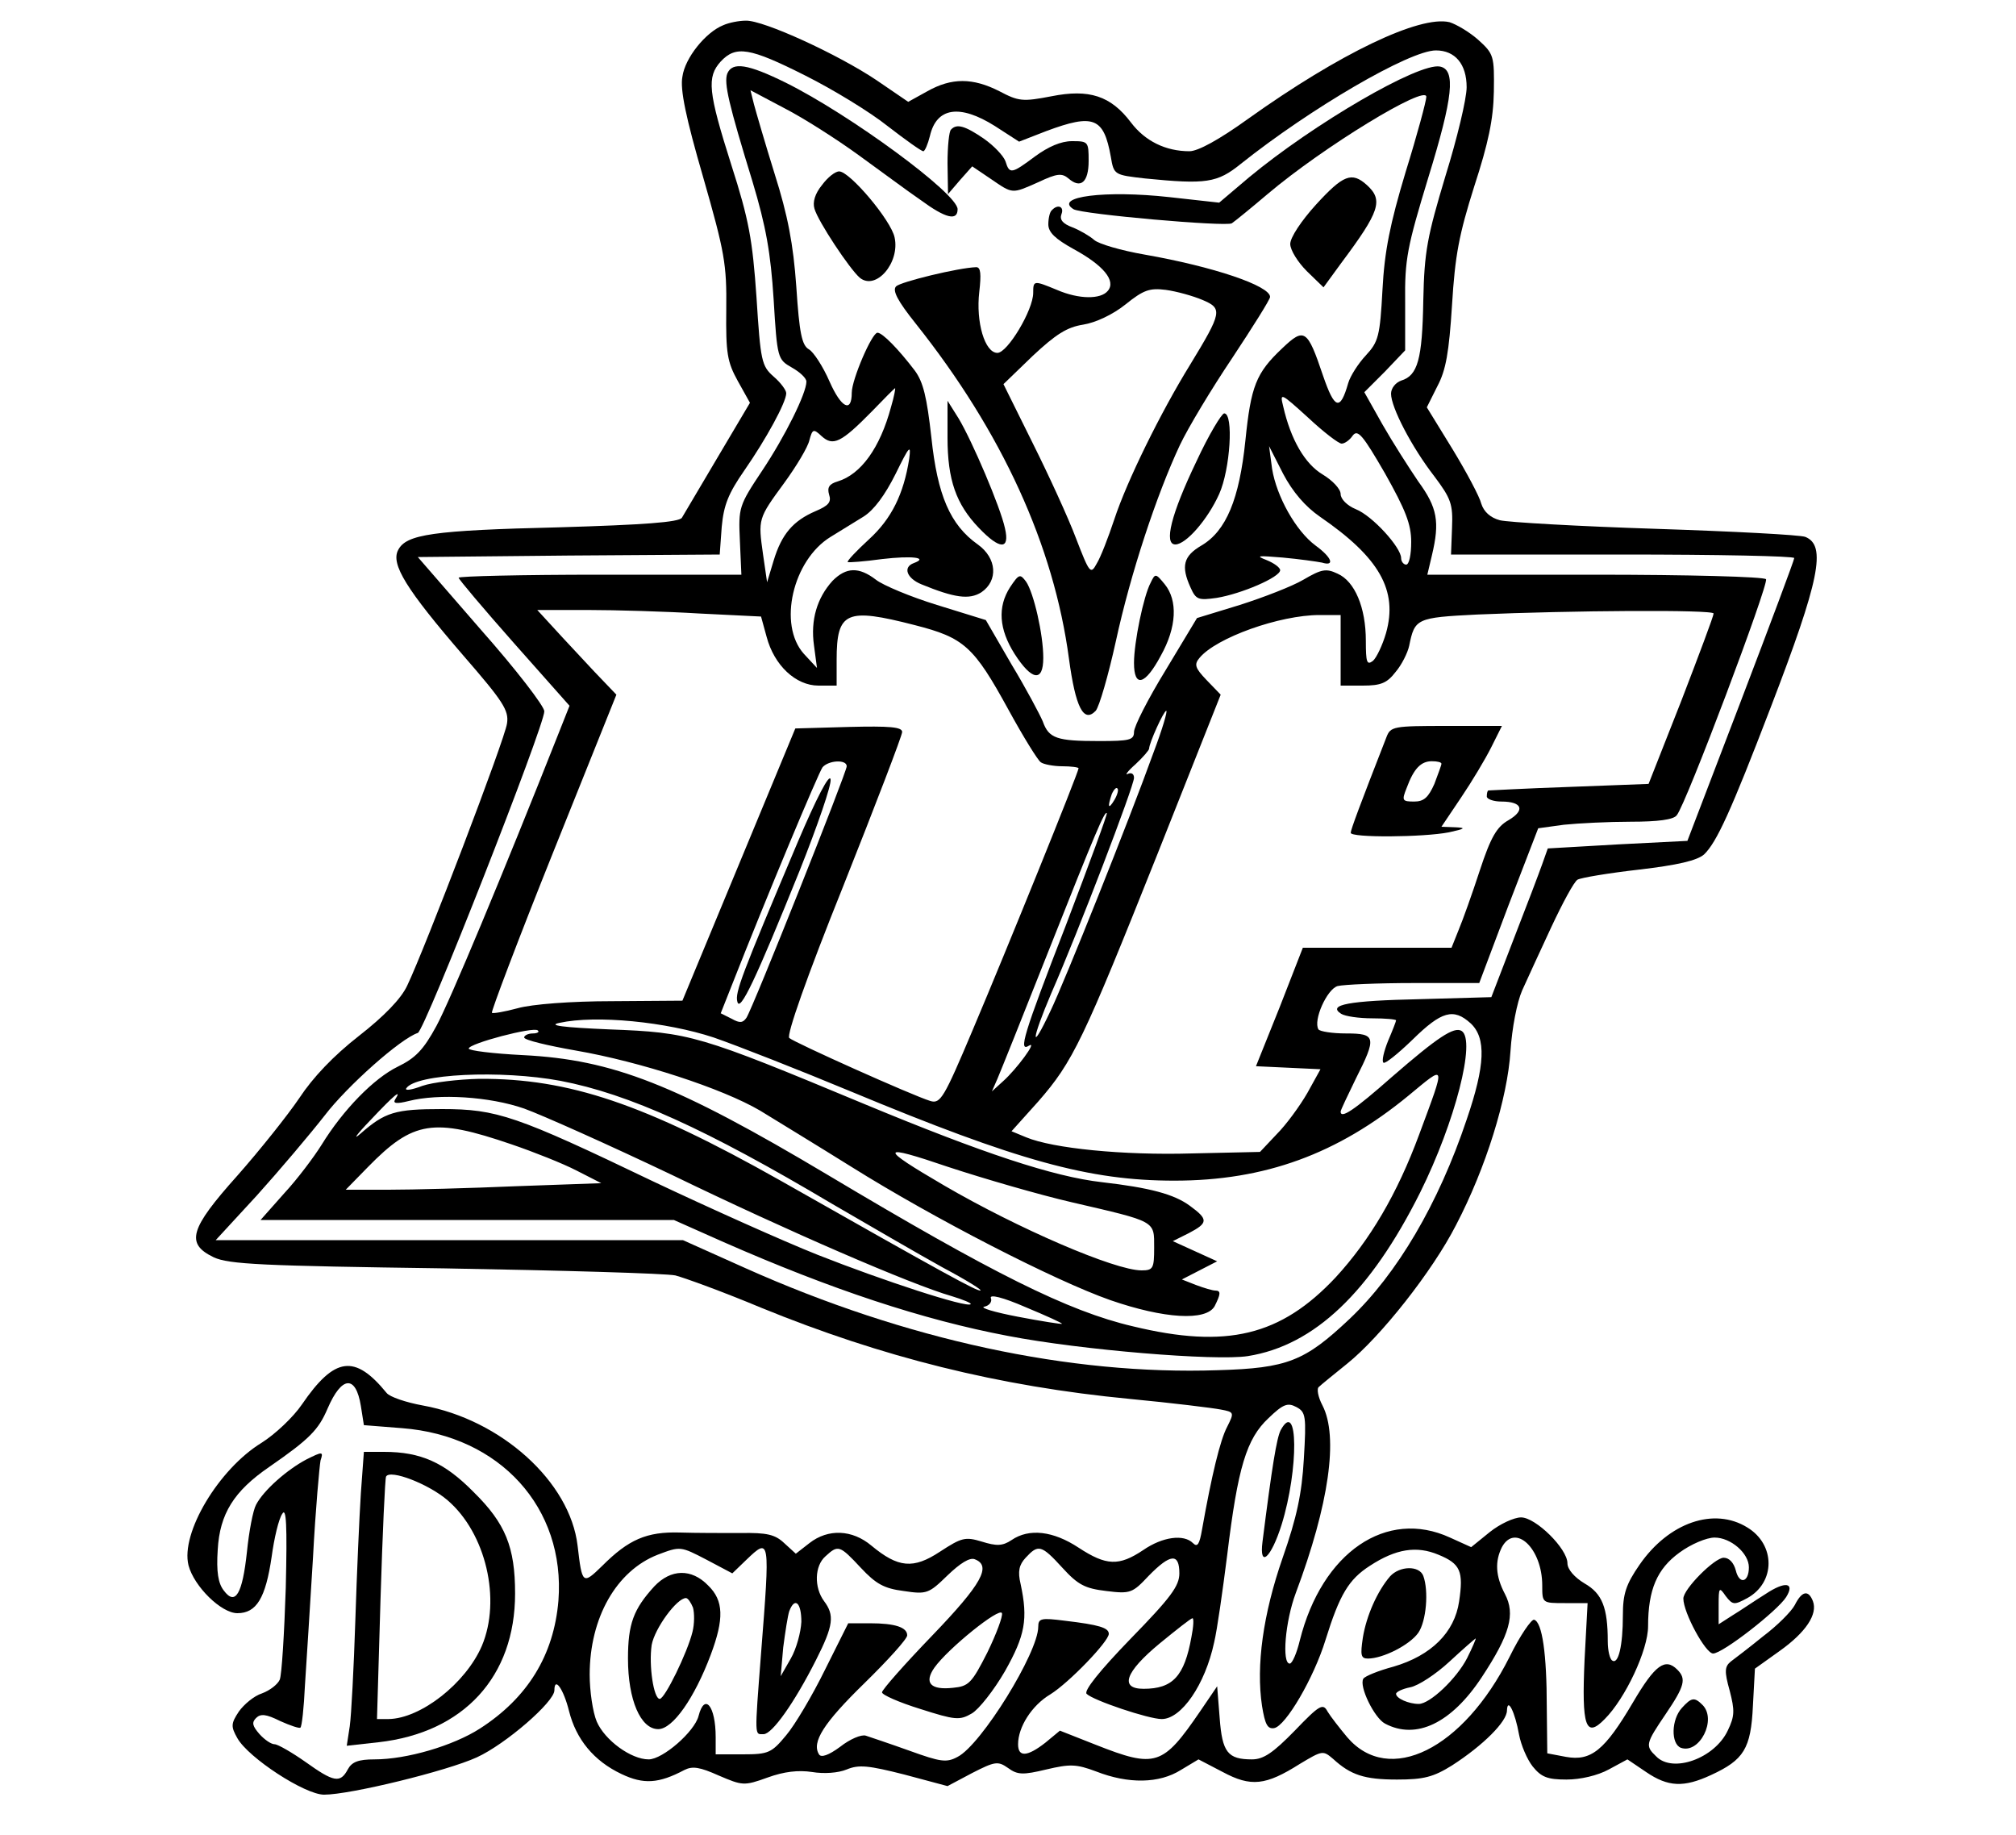 <?xml version="1.0" encoding="UTF-8" standalone="yes"?>
<svg version="1.0" xmlns="http://www.w3.org/2000/svg" width="300pt" height="273pt" viewBox="0 0 400 364" preserveAspectRatio="xMidYMid meet">
  <g transform="translate(0,364) scale(0.1,-0.1)" fill="#000000" stroke="none">
    <path d="M1435 3590 c-35 -14 -76 -65 -81 -102 -5 -25 7 -82 41 -199 43 -150
47 -173 46 -263 -1 -87 2 -104 23 -142 l24 -43 -64 -108 c-35 -59 -67 -113
-71 -120 -6 -9 -76 -14 -243 -19 -253 -6 -304 -14 -320 -45 -15 -28 16 -78
129 -209 79 -91 91 -109 87 -135 -4 -31 -163 -447 -198 -520 -12 -26 -46 -61
-96 -100 -50 -39 -91 -82 -118 -123 -23 -34 -78 -103 -123 -154 -95 -106 -103
-135 -47 -162 30 -14 96 -17 458 -22 233 -4 439 -10 458 -14 19 -5 96 -33 170
-64 240 -98 471 -156 732 -181 84 -8 165 -18 180 -21 27 -5 27 -6 13 -34 -14
-26 -31 -97 -50 -204 -5 -29 -9 -36 -18 -27 -18 18 -60 13 -99 -14 -48 -32
-73 -31 -128 5 -50 33 -98 39 -133 15 -18 -12 -30 -12 -59 -3 -33 10 -40 8
-83 -20 -53 -35 -83 -32 -136 12 -38 32 -86 34 -123 5 l-27 -21 -23 21 c-18
17 -34 21 -87 20 -35 0 -89 0 -120 1 -66 2 -102 -14 -154 -66 -39 -38 -40 -37
-49 40 -15 127 -152 250 -307 278 -33 6 -66 17 -72 25 -63 77 -103 72 -168
-23 -17 -25 -53 -59 -80 -76 -85 -52 -161 -179 -145 -243 11 -42 65 -95 97
-95 38 0 56 30 68 112 5 37 14 75 21 85 8 14 10 -21 7 -147 -3 -91 -8 -173
-12 -182 -4 -9 -19 -21 -35 -27 -16 -5 -36 -22 -46 -36 -16 -24 -16 -30 -3
-53 22 -39 134 -112 172 -112 52 0 244 47 303 74 57 26 154 110 154 133 0 28
18 3 29 -41 14 -56 49 -99 104 -125 44 -21 74 -19 125 8 16 8 30 6 68 -11 47
-20 50 -21 97 -4 33 12 61 15 88 11 24 -4 52 -2 69 5 24 10 43 8 114 -10 l86
-23 49 26 c45 23 51 24 71 10 19 -14 30 -14 76 -3 47 11 59 11 99 -4 64 -25
125 -24 168 3 l35 21 48 -25 c56 -30 85 -27 153 16 45 27 46 27 66 10 35 -32
62 -41 127 -41 53 0 72 5 109 28 62 40 109 87 109 109 1 27 16 -3 24 -48 4
-21 16 -49 27 -63 17 -21 29 -26 67 -26 28 0 62 8 84 20 l37 20 37 -25 c44
-30 75 -31 129 -6 65 30 79 52 83 137 l4 74 49 35 c52 37 76 73 66 99 -9 23
-22 20 -36 -8 -7 -13 -35 -41 -63 -62 -27 -22 -56 -44 -64 -50 -12 -10 -13
-19 -2 -58 10 -39 10 -50 -4 -79 -26 -55 -109 -85 -142 -51 -22 21 -21 25 19
84 38 56 41 70 23 88 -24 24 -44 10 -88 -65 -56 -95 -83 -117 -133 -108 l-37
7 -1 92 c0 105 -9 168 -25 173 -5 2 -28 -31 -49 -74 -92 -183 -239 -256 -322
-159 -15 18 -33 41 -39 51 -9 17 -16 13 -65 -38 -43 -44 -62 -57 -85 -57 -48
0 -59 14 -64 82 l-5 63 -34 -50 c-74 -108 -88 -113 -207 -66 l-71 28 -29 -24
c-36 -28 -54 -29 -54 -3 0 34 27 77 64 99 37 23 116 105 116 120 0 12 -19 18
-87 26 -47 6 -53 5 -53 -12 0 -51 -113 -234 -160 -258 -22 -12 -34 -10 -95 12
-39 14 -78 27 -87 30 -9 3 -32 -7 -51 -22 -23 -17 -38 -22 -42 -15 -15 24 9
62 90 141 47 46 85 88 85 95 0 16 -24 24 -74 24 l-43 0 -46 -92 c-25 -51 -60
-110 -77 -130 -29 -35 -35 -38 -86 -38 l-54 0 0 34 c0 62 -22 89 -34 42 -8
-31 -71 -86 -99 -86 -35 0 -87 38 -103 75 -8 19 -14 61 -14 93 0 113 53 206
135 238 45 17 45 17 97 -10 l51 -27 28 27 c47 45 47 43 29 -186 -13 -169 -13
-160 5 -160 17 0 61 62 104 147 35 69 37 89 16 117 -20 27 -19 70 3 89 25 23
28 22 70 -23 30 -32 46 -41 85 -46 46 -7 50 -5 87 31 25 24 44 36 54 32 34
-13 14 -49 -84 -151 -55 -57 -100 -108 -100 -113 0 -5 34 -20 76 -33 69 -22
78 -23 102 -9 14 8 44 46 66 84 40 71 46 103 31 173 -6 25 -3 38 10 52 25 27
31 26 73 -20 31 -34 45 -41 87 -46 48 -6 52 -4 84 30 43 44 61 46 61 5 0 -25
-17 -48 -97 -130 -61 -63 -93 -103 -87 -109 13 -13 123 -50 149 -50 39 0 86
68 104 152 6 25 17 103 26 174 21 173 38 230 82 271 29 28 38 31 55 22 19 -10
20 -18 15 -103 -4 -69 -14 -116 -42 -196 -39 -112 -53 -214 -41 -294 6 -37 11
-46 24 -44 23 4 79 100 102 175 28 90 46 120 88 147 52 34 93 40 136 22 44
-18 50 -33 41 -93 -9 -61 -55 -107 -130 -129 -30 -8 -57 -19 -60 -24 -9 -15
22 -78 43 -89 62 -33 132 1 192 92 56 85 67 125 46 165 -19 36 -20 65 -6 93
26 48 80 -2 80 -76 0 -35 0 -35 45 -35 l45 0 -6 -112 c-6 -133 2 -157 40 -118
41 41 86 137 86 184 0 73 18 114 62 146 23 17 54 30 70 30 32 0 68 -31 68 -59
0 -30 -19 -35 -26 -6 -4 15 -13 25 -24 25 -18 0 -80 -62 -80 -81 0 -28 44
-109 59 -109 19 0 128 85 145 112 18 29 -2 32 -41 6 -21 -13 -50 -33 -65 -42
l-28 -18 0 38 c0 35 1 37 14 18 14 -18 17 -18 43 -4 56 31 56 106 0 140 -66
41 -156 10 -214 -74 -27 -39 -33 -58 -33 -100 0 -61 -9 -98 -21 -90 -5 3 -9
20 -9 38 0 67 -11 95 -46 115 -20 12 -34 28 -34 40 0 29 -63 91 -92 91 -14 0
-42 -13 -62 -29 l-37 -30 -42 19 c-126 58 -254 -29 -298 -204 -6 -25 -15 -46
-20 -46 -16 0 -9 84 12 140 66 176 85 310 53 372 -9 17 -12 34 -7 37 4 4 30
25 56 46 66 53 169 183 216 275 59 113 102 251 108 345 3 46 13 97 23 120 10
22 36 79 58 126 22 47 45 90 52 94 7 4 61 13 122 20 77 9 115 18 129 30 25 24
53 85 132 291 98 255 111 322 69 339 -10 4 -143 11 -297 16 -154 5 -293 13
-309 17 -19 5 -32 17 -37 33 -3 13 -29 62 -57 108 l-51 83 21 42 c17 32 23 67
29 161 6 99 14 140 44 235 28 86 38 133 39 188 1 71 0 75 -31 103 -18 16 -44
31 -57 35 -59 14 -218 -62 -400 -192 -57 -41 -99 -64 -116 -64 -47 0 -88 20
-116 57 -40 53 -83 67 -158 52 -57 -11 -65 -10 -103 10 -53 27 -95 27 -143 0
l-38 -21 -63 43 c-76 51 -224 119 -259 118 -14 0 -34 -4 -45 -9z m163 -100
c54 -27 128 -72 163 -100 35 -27 67 -50 71 -50 3 0 9 14 13 30 13 57 59 64
129 20 l48 -31 54 21 c94 35 114 27 128 -51 6 -36 7 -36 68 -43 121 -12 143
-9 190 29 138 110 335 225 387 225 38 0 61 -27 61 -73 0 -23 -19 -102 -42
-176 -36 -120 -42 -149 -44 -247 -2 -117 -11 -149 -44 -159 -11 -4 -20 -15
-20 -26 0 -27 41 -106 86 -164 33 -44 37 -55 35 -102 l-2 -53 341 0 c187 0
340 -3 340 -7 0 -4 -48 -132 -106 -284 l-106 -277 -138 -7 -139 -8 -11 -31
c-6 -17 -31 -83 -56 -147 l-45 -117 -142 -4 c-141 -3 -184 -11 -156 -29 8 -5
35 -9 62 -9 26 0 47 -2 47 -4 0 -2 -7 -20 -16 -41 -8 -20 -13 -40 -9 -43 3 -3
29 18 58 46 57 56 81 63 115 32 31 -29 29 -83 -8 -191 -56 -167 -138 -306
-232 -395 -89 -84 -123 -98 -262 -102 -293 -10 -618 60 -936 202 l-125 56
-463 0 -464 0 82 89 c45 50 105 121 134 158 45 59 151 153 185 164 14 5 251
609 251 638 0 10 -56 83 -126 162 l-125 144 299 3 300 2 4 55 c4 43 13 66 45
112 43 62 83 135 83 153 0 6 -11 21 -25 33 -24 21 -26 31 -34 157 -8 115 -15
154 -50 263 -46 145 -49 174 -21 205 30 32 57 28 168 -28z m-882 -2639 l6 -38
76 -6 c194 -15 324 -158 310 -342 -9 -108 -61 -193 -156 -254 -53 -34 -145
-61 -209 -61 -32 0 -45 -5 -53 -20 -15 -28 -28 -25 -84 15 -27 19 -55 35 -61
35 -7 0 -20 9 -30 20 -14 16 -16 23 -7 32 9 9 20 8 48 -6 20 -9 38 -15 40 -13
3 2 7 40 9 83 3 43 10 158 16 254 5 96 13 183 15 193 6 18 4 18 -28 2 -38 -20
-85 -61 -100 -90 -6 -11 -14 -53 -18 -93 -9 -84 -23 -108 -46 -77 -11 14 -15
37 -12 81 4 71 32 116 102 164 81 56 98 74 116 116 28 65 56 67 66 5z m874
-428 c-1 -21 -10 -54 -21 -73 l-20 -35 5 57 c4 31 9 63 12 72 11 29 24 17 24
-21z m369 -61 c-31 -61 -37 -67 -68 -70 -45 -5 -58 10 -37 40 27 38 130 121
134 108 2 -6 -11 -41 -29 -78z m405 31 c-14 -78 -37 -103 -95 -103 -48 0 -37
33 32 90 33 27 62 50 65 50 3 0 2 -17 -2 -37z m547 -42 c-21 -41 -74 -91 -96
-91 -20 0 -45 11 -45 20 0 4 13 10 28 13 16 3 51 26 78 51 27 25 50 45 52 46
1 0 -6 -17 -17 -39z"/>
    <path d="M1443 3494 c-7 -19 3 -61 50 -214 27 -90 36 -141 42 -234 7 -117 8
-119 36 -135 16 -9 29 -21 29 -28 0 -23 -42 -108 -88 -177 -46 -69 -47 -73
-44 -138 l3 -68 -281 0 c-154 0 -280 -3 -280 -6 0 -3 49 -61 110 -130 l110
-124 -21 -53 c-112 -283 -216 -532 -243 -582 -26 -48 -42 -64 -77 -81 -47 -23
-108 -85 -151 -155 -15 -24 -48 -68 -74 -96 l-47 -53 410 0 410 0 99 -44 c214
-94 395 -154 564 -186 145 -28 412 -50 476 -40 132 21 243 127 342 325 69 139
111 302 82 320 -15 9 -47 -12 -138 -91 -76 -67 -102 -84 -102 -69 0 3 14 32
30 65 42 83 40 90 -19 90 -28 0 -52 4 -55 8 -11 18 17 80 38 86 12 3 80 6 151
6 l130 0 58 154 59 153 51 7 c29 3 89 6 133 6 53 0 85 4 91 13 18 21 183 459
177 468 -3 5 -155 9 -339 9 l-333 0 9 38 c16 67 11 95 -27 147 -19 28 -51 78
-71 113 l-36 64 41 41 40 42 0 95 c-1 86 4 110 46 248 49 159 55 214 23 220
-42 8 -250 -113 -379 -220 l-59 -50 -99 11 c-127 14 -230 1 -190 -24 17 -10
301 -35 314 -28 6 4 38 30 71 58 111 94 315 218 315 193 0 -8 -18 -75 -41
-149 -31 -103 -42 -157 -46 -234 -5 -92 -8 -103 -33 -130 -15 -16 -31 -41 -35
-55 -16 -56 -27 -52 -50 15 -31 92 -37 96 -81 54 -52 -49 -62 -75 -73 -183
-12 -116 -38 -179 -87 -208 -36 -21 -41 -41 -22 -83 11 -25 16 -26 52 -21 49
8 126 41 126 55 0 5 -12 14 -27 20 -23 9 -17 9 32 5 33 -3 68 -8 78 -10 26 -8
20 10 -13 34 -39 29 -77 97 -86 152 l-6 45 28 -55 c19 -36 44 -65 73 -85 118
-81 155 -146 131 -231 -7 -24 -19 -49 -26 -55 -12 -9 -14 -3 -14 40 0 66 -22
118 -56 133 -23 11 -32 9 -68 -12 -22 -13 -79 -35 -126 -50 l-85 -26 -62 -103
c-35 -57 -63 -112 -63 -123 0 -16 -9 -18 -69 -18 -84 0 -100 5 -112 39 -6 14
-33 65 -62 113 l-51 88 -97 30 c-52 16 -107 39 -121 50 -34 26 -59 25 -86 -2
-31 -34 -44 -78 -37 -128 l6 -45 -26 28 c-52 58 -22 186 53 232 18 11 47 29
65 40 21 13 43 43 64 85 27 55 31 60 27 30 -11 -70 -35 -119 -80 -160 -25 -23
-44 -43 -42 -45 2 -1 32 1 68 6 60 7 93 3 63 -8 -22 -8 -14 -30 15 -42 66 -27
95 -31 119 -16 34 23 31 68 -7 95 -55 39 -80 98 -92 212 -9 80 -16 110 -33
133 -32 42 -64 75 -74 75 -11 0 -51 -93 -51 -119 0 -41 -21 -30 -44 22 -13 30
-32 59 -41 64 -14 8 -19 32 -25 124 -6 85 -17 142 -43 224 -19 61 -37 123 -41
138 l-7 28 68 -36 c37 -19 103 -61 147 -93 43 -31 98 -72 123 -89 49 -36 73
-42 73 -18 0 31 -214 188 -341 251 -75 37 -106 42 -116 18z m325 -661 c-22
-82 -60 -134 -106 -148 -17 -5 -21 -12 -17 -26 5 -15 -1 -22 -27 -33 -44 -19
-67 -45 -83 -98 l-13 -43 -8 55 c-10 71 -10 71 42 142 24 33 47 71 50 85 6 22
8 23 24 8 23 -21 39 -13 100 49 24 25 45 46 46 46 1 0 -2 -17 -8 -37z m894
-73 c6 0 16 7 22 16 10 13 20 1 64 -75 41 -73 52 -101 52 -136 0 -25 -4 -45
-10 -45 -5 0 -10 6 -10 13 0 21 -57 84 -90 97 -17 7 -30 20 -30 30 0 10 -16
27 -36 39 -35 21 -63 69 -78 135 -7 28 -5 27 49 -22 31 -29 61 -52 67 -52z
m-1274 -337 l122 -6 11 -40 c15 -57 58 -97 103 -97 l36 0 0 51 c0 96 19 104
155 69 98 -25 117 -42 186 -168 29 -53 58 -100 64 -104 5 -4 25 -8 43 -8 17 0
32 -2 32 -4 0 -8 -143 -361 -210 -519 -57 -135 -64 -147 -84 -141 -36 11 -270
116 -280 125 -6 5 35 122 107 301 64 161 117 299 117 306 0 10 -25 12 -106 10
l-106 -3 -112 -270 -112 -270 -139 -1 c-82 0 -160 -6 -188 -14 -26 -7 -49 -11
-51 -9 -2 2 52 145 121 317 l126 314 -44 46 c-24 26 -60 64 -79 85 l-34 37
100 0 c56 0 156 -3 222 -7z m2012 0 c0 -5 -29 -82 -64 -173 l-65 -165 -158 -6
c-87 -3 -159 -7 -160 -7 -2 -1 -3 -6 -3 -12 0 -5 13 -10 29 -10 41 0 48 -17
14 -37 -23 -13 -35 -33 -57 -100 -15 -46 -34 -99 -42 -118 l-14 -35 -148 0
-147 0 -46 -118 -47 -117 64 -3 64 -3 -26 -47 c-15 -26 -42 -63 -61 -82 l-33
-35 -135 -3 c-137 -4 -276 10 -329 32 l-29 12 53 59 c69 79 89 121 237 492
l125 315 -28 29 c-23 24 -25 31 -14 44 33 40 159 85 238 85 l42 0 0 -70 0 -70
44 0 c36 0 48 5 65 27 12 14 24 38 27 52 11 54 14 56 135 62 184 8 469 10 469
2z m-1111 -275 c-49 -136 -177 -456 -205 -514 -40 -85 -38 -58 2 36 54 123
164 411 164 427 0 8 -5 11 -12 8 -7 -4 -1 5 15 19 15 14 27 28 27 31 0 11 29
75 34 75 3 0 -8 -37 -25 -82z m-609 -28 c0 -12 -186 -479 -199 -499 -7 -10
-13 -11 -29 -2 l-22 11 21 53 c71 181 173 424 181 435 12 14 48 16 48 2z m531
-67 c-12 -20 -14 -14 -5 12 4 9 9 14 11 11 3 -2 0 -13 -6 -23z m-96 -248 c-85
-219 -95 -253 -73 -239 17 10 -25 -47 -52 -71 l-22 -20 11 25 c6 14 51 126
100 250 95 240 113 282 117 277 2 -1 -35 -101 -81 -222z m-699 -223 c49 -17
171 -65 272 -107 332 -138 473 -177 642 -177 180 0 324 53 465 169 75 62 74
66 21 -77 -44 -119 -98 -210 -166 -284 -109 -116 -216 -142 -402 -97 -129 30
-280 106 -605 300 -302 180 -427 229 -605 238 -60 3 -108 9 -108 13 0 10 129
44 137 36 4 -3 -1 -6 -10 -6 -9 0 -17 -4 -17 -8 0 -5 46 -16 103 -26 127 -22
290 -75 365 -119 31 -19 113 -69 182 -112 163 -102 402 -225 513 -264 107 -37
190 -42 207 -12 12 24 13 31 1 31 -5 0 -22 5 -38 11 l-28 11 35 18 35 18 -44
20 -44 20 32 16 c38 20 39 27 2 54 -31 23 -79 36 -175 47 -96 11 -235 57 -471
155 -329 137 -346 142 -505 148 -94 4 -124 8 -100 13 73 16 212 2 306 -29z
m-304 -86 c136 -26 290 -96 539 -244 74 -43 172 -100 219 -126 47 -25 81 -46
75 -46 -9 0 -63 29 -398 219 -268 151 -418 202 -596 201 -42 -1 -93 -7 -113
-14 -21 -8 -35 -10 -32 -5 18 29 188 37 306 15z m-328 -37 c-5 -8 3 -9 27 -3
59 15 160 9 229 -15 36 -13 168 -72 294 -132 229 -111 474 -217 554 -240 23
-7 40 -14 38 -16 -7 -8 -175 47 -304 98 -68 27 -215 93 -325 145 -273 131
-311 144 -420 144 -93 0 -113 -6 -162 -49 -16 -14 -8 -2 20 27 48 51 63 63 49
41z m231 -89 c44 -15 102 -38 129 -52 l49 -25 -168 -6 c-93 -4 -207 -7 -254
-7 l-85 0 44 45 c90 92 130 98 285 45z m1112 -115 c168 -39 163 -36 163 -90 0
-41 -2 -45 -25 -45 -53 0 -245 83 -391 168 -132 77 -130 84 8 37 70 -23 180
-55 245 -70z m-20 -241 c-1 -1 -40 5 -87 14 -47 9 -77 18 -67 20 10 2 16 10
13 17 -3 8 23 2 69 -18 41 -17 74 -32 72 -33z"/>
    <path d="M2751 2178 c-52 -133 -71 -184 -71 -190 0 -10 144 -9 195 1 32 7 35
9 12 10 l-27 1 39 58 c21 31 48 76 60 100 l21 42 -110 0 c-105 0 -111 -1 -119
-22z m109 -53 c0 -3 -7 -21 -14 -40 -12 -27 -21 -35 -40 -35 -24 0 -25 2 -15
27 14 38 28 53 50 53 11 0 19 -2 19 -5z"/>
    <path d="M1583 1970 c-112 -265 -125 -299 -120 -317 5 -22 36 43 124 261 35
88 63 169 61 180 -2 13 -28 -37 -65 -124z"/>
    <path d="M1887 3383 c-4 -3 -7 -34 -7 -67 l1 -61 24 28 24 27 37 -25 c44 -30
41 -30 95 -6 36 17 46 18 59 7 24 -21 40 -8 40 35 0 38 -1 39 -33 39 -22 0
-47 -11 -73 -30 -47 -35 -51 -36 -59 -10 -4 11 -23 31 -43 45 -38 26 -54 30
-65 18z"/>
    <path d="M1631 3273 c-14 -17 -19 -34 -15 -47 7 -25 70 -120 90 -137 32 -26
80 30 69 80 -7 34 -89 131 -110 131 -8 0 -23 -12 -34 -27z"/>
    <path d="M2611 3234 c-29 -32 -51 -65 -51 -78 0 -12 15 -36 33 -54 l33 -32 35
48 c77 103 84 125 51 155 -30 27 -47 20 -101 -39z"/>
    <path d="M2087 3223 c-4 -3 -7 -16 -7 -28 0 -16 14 -29 50 -49 59 -32 85 -63
68 -83 -14 -17 -57 -17 -101 2 -46 19 -47 19 -47 -6 0 -34 -51 -119 -71 -119
-25 0 -43 61 -36 121 4 35 3 49 -6 49 -35 -1 -150 -29 -159 -38 -8 -8 3 -29
39 -74 171 -215 274 -440 304 -665 13 -96 29 -128 53 -103 7 8 25 70 40 138
29 134 81 291 127 389 16 34 63 112 104 173 41 62 75 116 75 121 0 22 -112 60
-249 84 -46 8 -91 21 -100 29 -9 8 -28 19 -43 25 -19 7 -26 15 -22 26 6 15 -7
21 -19 8z m299 -178 c40 -17 39 -24 -25 -129 -58 -94 -125 -230 -150 -306 -12
-36 -27 -75 -35 -88 -12 -22 -14 -20 -41 50 -15 40 -54 125 -86 189 l-58 117
58 56 c46 43 68 57 100 62 25 4 59 20 84 40 36 29 48 33 80 29 22 -3 54 -12
73 -20z"/>
    <path d="M1880 2772 c0 -84 17 -132 62 -179 42 -44 62 -44 52 -1 -9 42 -65
173 -92 218 l-22 35 0 -73z"/>
    <path d="M2374 2725 c-51 -106 -65 -165 -42 -165 21 0 64 49 87 100 22 49 29
160 10 160 -5 0 -31 -43 -55 -95z"/>
    <path d="M2004 2475 c-25 -39 -22 -83 9 -132 34 -53 57 -57 57 -8 0 47 -19
129 -34 151 -12 16 -14 16 -32 -11z"/>
    <path d="M2283 2484 c-14 -26 -33 -118 -33 -159 0 -50 22 -44 53 14 32 57 34
110 8 142 -18 22 -19 22 -28 3z"/>
    <path d="M716 678 c-3 -46 -8 -159 -11 -253 -3 -93 -8 -188 -11 -209 l-6 -39
63 7 c169 19 271 130 271 295 0 92 -19 139 -82 201 -58 59 -105 80 -178 80
l-40 0 -6 -82z m172 -14 c76 -65 107 -197 68 -289 -32 -74 -121 -144 -185
-145 l-23 0 7 238 c4 130 9 240 11 243 8 15 85 -15 122 -47z"/>
    <path d="M2541 803 c-8 -16 -17 -71 -36 -221 -7 -54 17 -33 38 34 34 110 33
251 -2 187z"/>
    <path d="M2758 513 c-25 -29 -47 -78 -54 -122 -5 -34 -4 -41 10 -41 30 0 83
27 100 51 16 23 21 83 10 113 -8 21 -47 20 -66 -1z"/>
    <path d="M1298 493 c-41 -45 -52 -74 -52 -143 0 -82 25 -140 60 -140 29 0 72
62 104 147 27 72 26 108 -5 138 -33 34 -74 33 -107 -2z m77 -42 c3 -11 3 -32
-1 -48 -10 -41 -55 -133 -65 -133 -12 0 -22 66 -16 107 6 33 50 93 68 93 4 0
10 -9 14 -19z"/>
    <path d="M3337 252 c-21 -23 -22 -71 -2 -79 37 -13 72 56 43 85 -16 16 -22 15
-41 -6z"/>
  </g>
</svg>